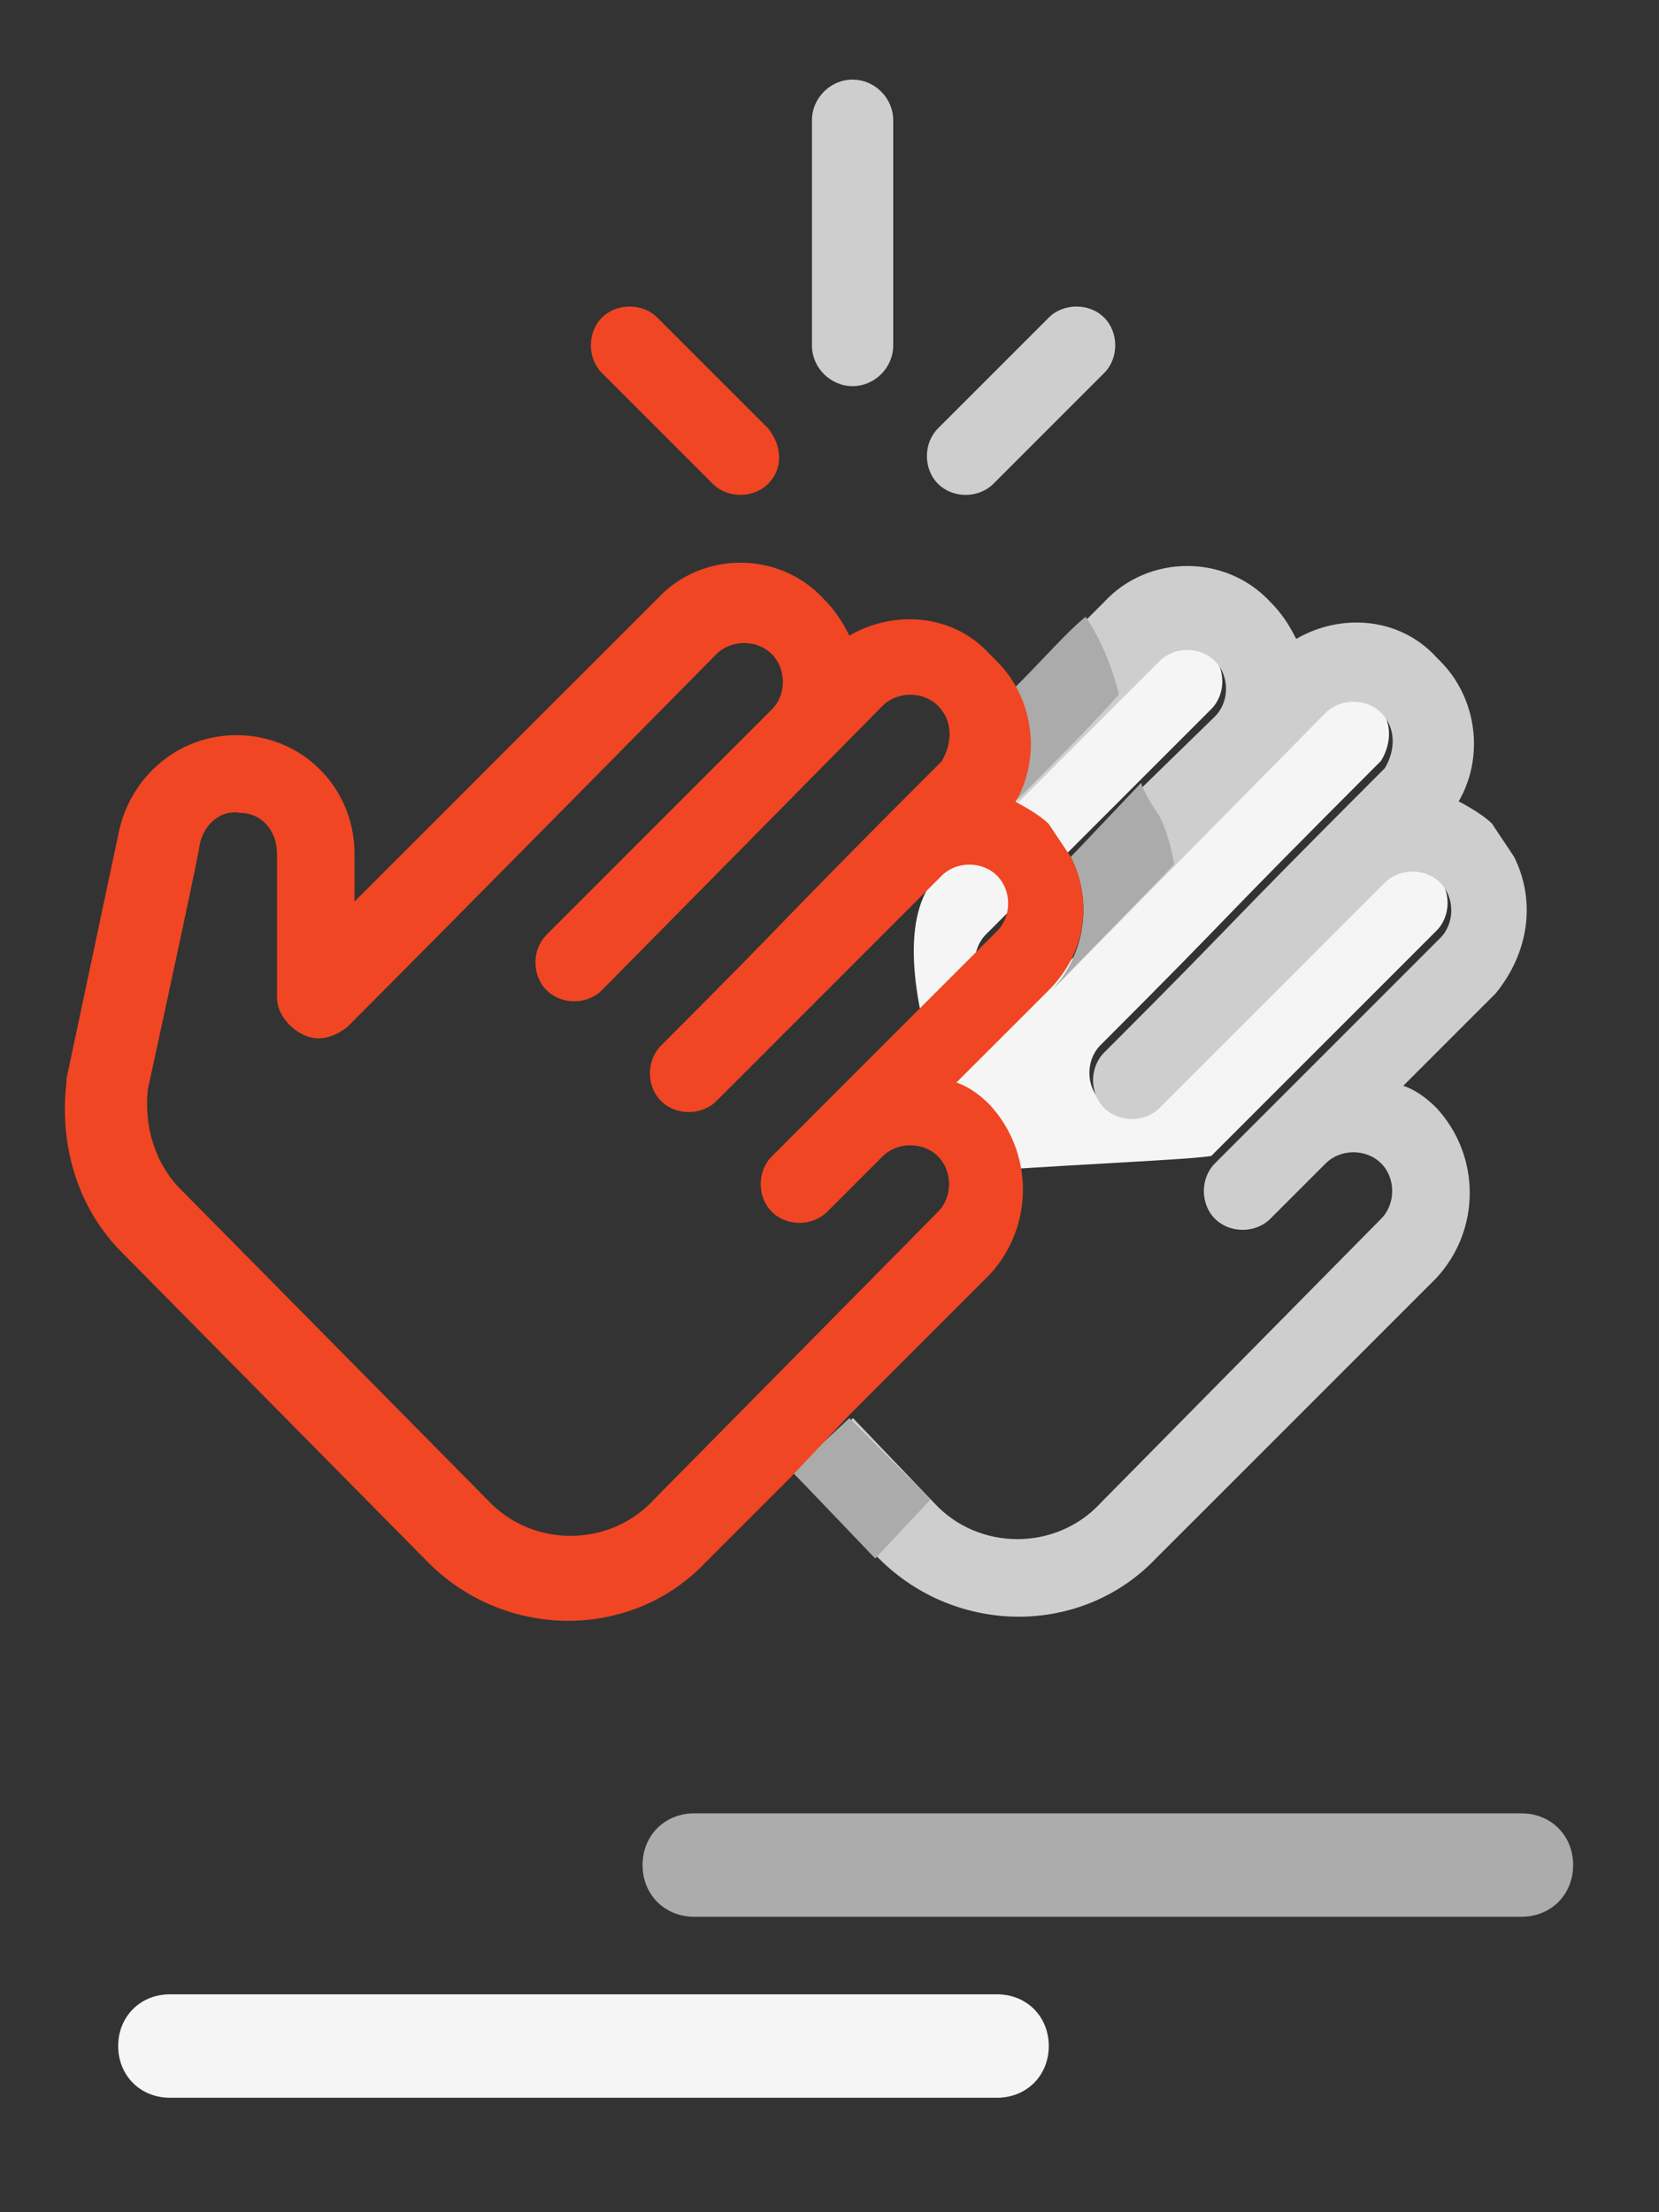 <svg width="45" height="60" viewBox="0 0 45 60" fill="none" xmlns="http://www.w3.org/2000/svg">
<rect x="0" y="0" width="45" height="60" fill="#333333" stroke="none"/>
<path d="M27.045 56.895H4.608C3.807 56.895 3.206 56.294 3.206 55.492C3.206 54.691 3.807 54.09 4.608 54.09H27.045C27.847 54.09 28.448 54.691 28.448 55.492C28.448 56.294 27.847 56.895 27.045 56.895Z" fill="#F5F5F5"/>
<path opacity="0.7" d="M41.269 51.987H18.831C18.03 51.987 17.429 51.386 17.429 50.584C17.429 49.783 18.03 49.182 18.831 49.182H41.269C42.07 49.182 42.671 49.783 42.671 50.584C42.671 51.386 42.07 51.987 41.269 51.987Z" fill="#E0E0E0"/>
<path d="M25.442 23.74C28.347 20.835 31.352 17.83 31.352 17.73C31.753 17.329 32.454 17.329 32.855 17.73C33.255 18.13 33.255 18.831 32.855 19.232L26.745 25.342C26.344 25.743 26.344 26.444 26.745 26.845C27.145 27.245 27.846 27.245 28.247 26.845L35.86 19.132C36.26 18.731 36.962 18.731 37.362 19.132C37.763 19.533 37.763 20.134 37.462 20.634C32.554 25.543 33.856 24.341 29.85 28.347C29.449 28.748 29.449 29.449 29.85 29.85C30.25 30.25 30.952 30.25 31.352 29.85L37.462 23.74C37.863 23.339 38.564 23.339 38.965 23.74C39.366 24.14 39.366 24.841 38.965 25.242L32.855 31.352C32.254 31.452 29.649 31.553 26.745 31.753C26.344 31.853 23.539 25.643 25.442 23.74Z" fill="#F5F5F5"/>
<path d="M41.069 23.239C40.868 22.938 40.668 22.638 40.468 22.337C40.167 22.037 39.566 21.736 39.566 21.736C40.267 20.534 40.067 18.932 39.065 17.93L38.965 17.83C37.964 16.728 36.361 16.628 35.159 17.329C34.959 16.928 34.758 16.628 34.458 16.327C33.256 15.025 31.152 15.025 29.95 16.327C29.95 16.327 28.948 17.329 27.546 18.731C28.047 19.733 28.047 20.835 27.546 21.836C29.65 19.733 31.453 17.93 31.453 17.93C31.853 17.529 32.554 17.529 32.955 17.93C33.356 18.331 33.356 19.032 32.955 19.432L29.049 23.239C29.65 24.441 29.449 25.843 28.548 26.845L35.96 19.332C36.361 18.932 37.062 18.932 37.463 19.332C37.863 19.733 37.863 20.334 37.563 20.835C32.655 25.743 33.957 24.541 29.95 28.548C29.549 28.948 29.549 29.649 29.95 30.05C30.351 30.451 31.052 30.451 31.453 30.05L37.563 23.94C37.964 23.539 38.665 23.539 39.065 23.94C39.466 24.341 39.466 25.042 39.065 25.442L32.955 31.553C32.554 31.953 32.554 32.654 32.955 33.055C33.356 33.456 34.057 33.456 34.458 33.055L35.96 31.553C36.361 31.152 37.062 31.152 37.463 31.553C37.863 31.953 37.863 32.654 37.463 33.055L29.85 40.768C28.648 42.07 26.544 42.07 25.343 40.768L23.139 38.464L21.536 39.866V39.967L23.84 42.27C25.944 44.374 29.349 44.374 31.352 42.27L33.656 39.967L35.159 38.464L38.965 34.658C40.167 33.356 40.167 31.352 38.965 30.05C38.665 29.75 38.364 29.549 38.064 29.449C38.164 29.349 39.166 28.347 40.568 26.945C41.469 25.843 41.67 24.441 41.069 23.239Z" fill="#CECECE"/>
<path d="M23.74 42.27L21.536 39.967V39.866L23.039 38.464L25.242 40.668L23.74 42.27Z" fill="#ABABAB"/>
<path d="M30.951 21.235L29.048 23.239C29.649 24.441 29.449 25.843 28.547 26.845L31.853 23.439C31.753 22.938 31.652 22.538 31.452 22.137C31.252 21.836 31.052 21.536 30.951 21.235Z" fill="#ABABAB"/>
<path d="M27.546 18.631C28.047 19.633 28.047 20.735 27.546 21.736C28.648 20.634 29.649 19.633 30.351 18.831C30.15 18.03 29.85 17.329 29.449 16.728C28.948 17.128 28.347 17.83 27.546 18.631Z" fill="#ABABAB"/>
<path d="M17.73 40.679C16.528 41.981 14.424 41.981 13.222 40.679L4.908 32.265C4.207 31.564 3.907 30.562 4.007 29.561C5.509 22.649 5.409 22.95 5.409 22.95C5.509 22.349 6.01 21.948 6.511 22.048C7.112 22.048 7.513 22.549 7.513 23.15V27.057C7.513 27.457 7.813 27.858 8.214 28.058C8.615 28.259 9.015 28.159 9.416 27.858C12.321 24.953 19.332 17.841 19.433 17.741C19.833 17.34 20.534 17.34 20.935 17.741C21.336 18.142 21.336 18.843 20.935 19.244L14.825 25.354C14.424 25.755 14.424 26.456 14.825 26.856C15.226 27.257 15.927 27.257 16.327 26.856L23.94 19.143C24.341 18.743 25.042 18.743 25.443 19.143C25.843 19.544 25.843 20.145 25.543 20.646C20.635 25.554 21.937 24.352 17.93 28.359C17.529 28.759 17.529 29.461 17.93 29.861C18.331 30.262 19.032 30.262 19.433 29.861L25.543 23.751C25.943 23.35 26.645 23.35 27.045 23.751C27.446 24.152 27.446 24.853 27.045 25.254L20.935 31.364C20.534 31.765 20.534 32.466 20.935 32.866C21.336 33.267 22.037 33.267 22.438 32.866L23.94 31.364C24.341 30.963 25.042 30.963 25.443 31.364C25.843 31.765 25.843 32.466 25.443 32.866L17.73 40.679ZM23.039 38.376L26.845 34.569C28.047 33.267 28.047 31.264 26.845 29.962C26.544 29.661 26.244 29.461 25.943 29.36C26.044 29.26 27.045 28.259 28.448 26.856C29.449 25.855 29.65 24.452 29.049 23.25C28.848 22.95 28.648 22.649 28.448 22.349C28.147 22.048 27.546 21.748 27.546 21.748C28.247 20.546 28.047 18.943 27.045 17.941L26.845 17.741C25.843 16.639 24.241 16.539 23.039 17.24C22.838 16.84 22.638 16.539 22.337 16.239C21.135 14.936 19.032 14.936 17.83 16.239C17.73 16.339 12.922 21.147 9.616 24.452V23.15C9.616 21.447 8.314 20.045 6.611 19.945C4.908 19.845 3.506 21.047 3.206 22.649L1.803 29.26C1.803 29.26 1.803 29.26 1.803 29.36C1.603 31.063 2.104 32.766 3.306 33.968L11.62 42.382C13.723 44.486 17.129 44.486 19.132 42.382L21.436 40.078L23.039 38.376Z" fill="#F04623"/>
<path d="M24.228 9.371V3.261C24.228 2.66 23.727 2.159 23.126 2.159C22.525 2.159 22.024 2.66 22.024 3.261V9.371C22.024 9.972 22.525 10.473 23.126 10.473C23.727 10.473 24.228 9.972 24.228 9.371Z" fill="#CECECE"/>
<path d="M29.95 8.614C29.549 8.214 28.848 8.214 28.448 8.614L25.443 11.619C25.042 12.02 25.042 12.721 25.443 13.122C25.843 13.523 26.544 13.523 26.945 13.122L29.95 10.117C30.351 9.716 30.351 9.015 29.95 8.614Z" fill="#CECECE"/>
<path d="M20.835 11.619L17.83 8.614C17.429 8.214 16.728 8.214 16.327 8.614C15.927 9.015 15.927 9.716 16.327 10.117L19.332 13.122C19.733 13.523 20.434 13.523 20.835 13.122C21.235 12.721 21.235 12.12 20.835 11.619Z" fill="#F04623"/>
</svg>
